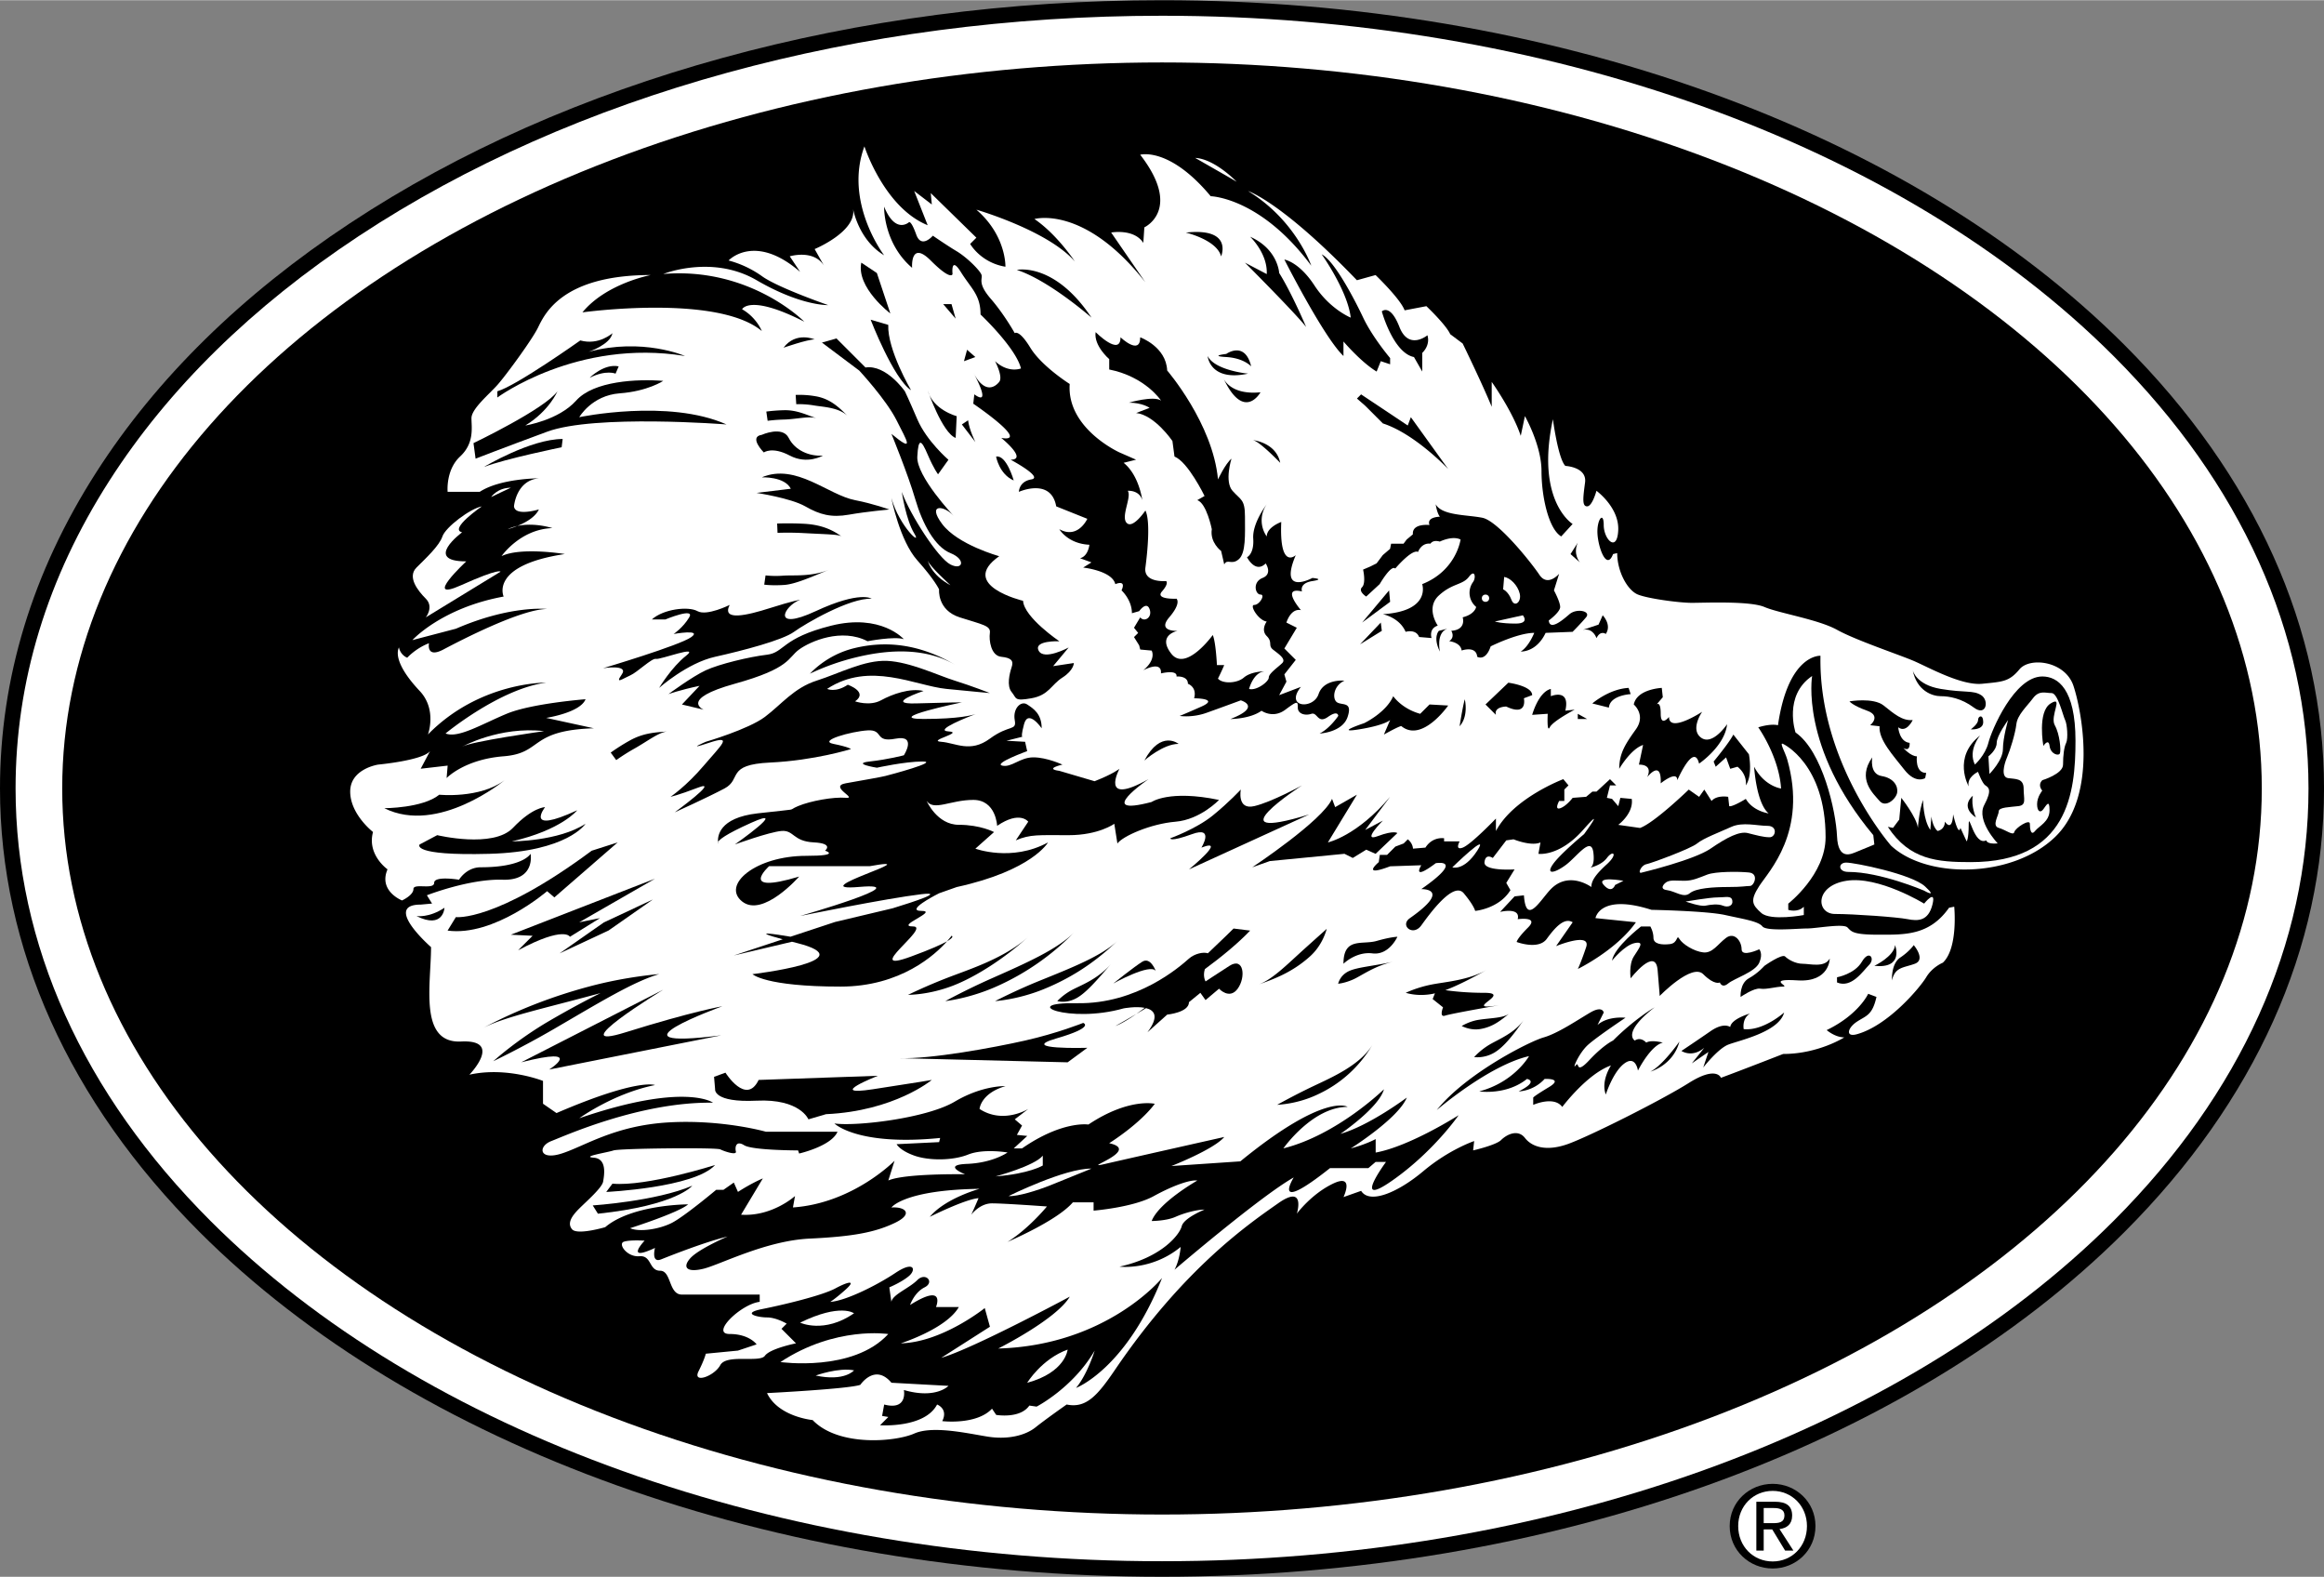 <?xml version="1.0" encoding="UTF-8"?> <svg xmlns="http://www.w3.org/2000/svg" width="2500" height="1696" viewBox="0 0 93.388 63.337"><rect x="0" y="0" width="93.388" height="63.337" fill="#808080" stroke="none"/><path d="M85.374 13.854C76.698 5.18 62.239 0 46.694 0 34.406 0 22.818 3.181 14.067 8.957c-4.352 2.872-7.784 6.24-10.199 10.009C1.301 22.971 0 27.245 0 31.668c0 6.411 2.771 12.57 8.015 17.814 8.675 8.675 23.135 13.854 38.68 13.854 15.544 0 30.004-5.18 38.679-13.854 5.243-5.244 8.015-11.403 8.015-17.814s-2.772-12.57-8.015-17.814z"></path><path d="M84.932 49.04c-8.561 8.561-22.855 13.672-38.237 13.672-15.383 0-29.677-5.111-38.237-13.672C3.334 43.917.626 37.91.626 31.668c0-4.302 1.268-8.462 3.77-12.365 2.368-3.695 5.738-7 10.017-9.825C23.063 3.769 34.528.624 46.696.624c15.382 0 29.677 5.111 38.237 13.672 5.124 5.123 7.832 11.13 7.832 17.372s-2.71 12.249-7.833 17.372z" fill="#fff"></path><ellipse cx="46.694" cy="31.668" rx="44.194" ry="29.168"></ellipse><path d="M64.986 22.21c0 .75.417 1.5.833 1.667.417.167 1.667.333 2.167.333s2.333-.083 2.917.167c.583.25 2.167.5 2.917.917s2.5 1 3.083 1.25c.583.25 1.917 1 2.75.917.833-.083 1.083-.083 1.5-.583.417-.5 1.833-.333 2.167.667.333 1 1 4.417-.75 6.083-1.75 1.667-5.167 1.667-6.583.333 0 0-2.917-3.333-2.833-7.625 0 0-1.292-.083-1.708 2.792 0 0-.25-.083-.792.083 0 0 .833 1.167.917 2.458 0 0-.667-.083-1.083-.875 0 0 .083 1.458.583 1.875 0 0-.625-.083-.917-.583 0 0-.542.333-.667.292l-.042-.375s-.458-.083-.667.167l-.292-.458-.208.292-.417-.292s-1.375 1.333-1.958 1.542l-.875-.125s.625-.458.542-1.042l-.458-.042-.083.333-.25-.292-.208-.042.125-.5h.25l-.25-.25-.542.5h-.167l-.25.208-.542.042s-.25.333-.5.417c-.25.083-.042-.292-.042-.292h.208v-.459l.167-.167-.208-.25s-2 .75-2.708 2.083v-.5s-1 1.042-1.333 1.167c-.333.125-.125-.25-.125-.25h-.625v-.125s-.458-.083-.75.375l-.5.042s0-.208-.208-.375l-.167.167-.333.125-.333.333h-.292l-.042.292s-.75.625.458.167l1.25-.042s-.417.667.583-.083c0 0 1.208-.208-.583 1.042 0 0 1.269-.042-.458 1.167-.417.292.125.75.458.292s1.292-1.792 1.708-1.292c.417.5.458.708.458.708s.958-.083 1.417-.833l-.167-.292.333-.542s-1.25.083-1.208-.292c.042-.375.333-.167.333-.167l.542-.708.292-.042s.708.292 1.083.125l-.083.458s.833.125 1.792-.958c.958-1.083.042.167.042.167s-.958.792-1.25 1.208c-.292.417.042.375.5.042s1.042-1.208 1.125-.5c.083.708-.25.625-.25.625s.542-.083.792-.417c.25-.333.458-.167 0 .25-.458.417-.625.667-.625.917 0 0-.926-.689-1.667.125-.417.458-.958 1.417-1.042.208l-.375.042-.583.625s.833-.208.708.292c0 0 .875-.125.417.333s-.458.583-.458.583.875.333 1.208-.125c.333-.458.708-.875 1.042-.667l-.667.958s1.417-.583 1.208.042-.333.875-.333.875 1.542-.75 2.333-1.875l-1.625-.167s.167-1 2.25-.333c0 0 2.208.042 2.958.208.75.167 1.333.25 1.5.458.167.208 1.417.083 1.792.083s1.458-.208 1.625-.042c.167.167.208.292 1.25.292s2.042.042 2.833-1.083l.208-.042s.167 1.667-.458 2.25c0 0-.417.167-.667.583-.25.417-1.532 1.948-2.792 2.292-.458.125-.375-.25 0-.5s.625-.25.792-1l-.333-.125s-.375.833-1.667 1.458c0 0 .333.292.708.292 0 0-1.042.667-2.458.667 0 0-1.708.667-2.5.958 0 0-.167-.5-1.292.208s-4.042 2.167-4.875 2.458c-.833.292-1.417.125-1.708-.25-.292-.375-.75-.125-.958.083-.208.208-1.125.417-1.125.417l.042-.375s-1 .333-2.042 1.208c-1.042.875-2.167 1.333-2.5.792l-.708.25s.458-.958-.417-.542-1.458 1.208-1.458 1.208.375-1.208-.75-.417c-1.125.792-3.752 2.565-6.542 6.667-.708 1.042-1.167 1.583-1.958 1.417 0 0-.833.583-1.25.917-.417.333-1.125.5-1.917.375s-2.208-.458-2.958-.125-3.042.542-4.083-.542c0 0-1.375-.125-1.833-1.083 0 0 3.292-.167 3.75-.333 0 0 .583-.875 1.25-.083l2.292.125s-.5.542-1.792.167c0 0 .167.833-.792.583l-.083.458.25.042-.333.333s1.792.125 2.292-.833c0 0 .458.167.208.667 0 0 1.375.167 2-.5l.167.25s.958.167 1.333-.375l.292.042s1.458-.75 2.333-2.25c0 0-.292.958-.75 1.5 0 0 2-.75 3.458-4.417 0 0-2.208 2.708-6.583 2.833 0 0 2.333-1.167 2.875-2.083 0 0-3.875 2.083-5.167 2.458l1.958-1.25-.208-.75s-1.708 1.375-3.375 1.417c0 0 1.833-.583 2.333-1.458h-.917s.417-1-1.042-.083c0 0 .167-.5.583-.708.417-.208.042-.625-.292-.292s-1 .583-1.042.875l-.083-.583s.5-.208.792-.458c.292-.25.208-.625-.542-.125s-2 1.125-2.625 1.167c0 0 .208-.125.625-.5s.125-.333-.417-.042c-.542.292-2.125.667-2.958.833-.833.167-.167.333.208.333s.792.25.792.25l-.208.208.583.583s-1.042.208-1.25.5c-.208.292-1.542-.083-1.792.375s-1.125.75-.875.25.292-.708.292-.708l1.292-.125.75-.25s-.292-.417-1.083-.417c-.792 0 .458-1.208 1.208-1.292V52h-3.125c-.542 0-.417-.958-.875-.958s-.333-.625-.833-.583c-.5.042-.875-.5-.625-.583.25-.083.833-.042.833-.042s-.833.875.417.292c0 0-.167.625.25.458.417-.167 1.792-.708 2.667-.917 0 0-1.167.5-1.5.875s-.125.583.542.417c.667-.167 2.5-1.125 4.25-1.208 1.75-.083 2.625-.25 3.417-.625.792-.375.417-.667-.125-.625 0 0 .5-.708 3.542-.75 0 0-1.375.375-2 1.125 0 0 1.417-.708 1.958-.75 0 0-.083.208-.292.667 0 0 .333-.458.833-.458s2.208.125 2.208.125-1.292 1.583-2.458 1.792c0 0 2.708-1.042 3.5-1.958h.833v.333s1.583-.125 2.417-.583 1.5-.667 1.75-.625c0 0-1.542.875-1.833 1.625 0 0 .583 0 .958-.167s.875-.292 1.167-.292c0 0-.833.333-.917.667-.083.333-.792 1.25-2.5 1.625 0 0 1.292.167 2.458-.792 0 0-.042.542-.25.917 0 0 3.458-2.958 4.792-3.708 0 0-.958 1.542 1.458-.375h1.542l.292-.25h.417s-1.417 1.917.25.75 2.667-2.625 2.667-2.625-1.958 1.25-3.333 1.5v-.542s-.375.208-1 .375c0 0 1.917-1.208 2.25-2.042 0 0-1.5 1.125-2.667 1.458 0 0 1.542-1.042 1.75-1.792 0 0-1.875 1.833-4.042 2.375 0 0 1.167-1.667 2.583-1.667 0 0-.896-.604-4.312 2.188l-2.771.188s1.708-.667 2.125-1.167c0 0-3.708.833-4.792 1.083-1.083.25 1.5-.542.167-.833 0 0 1.208-.75 1.833-1.583 0 0-1.042-.25-2.667.833 0 0-1.042-.167-2.667.958h-.333l.542-.5-.417-.042.208-.375-.292-.25.542-.417s-1 .625-1.958 0c0 0 .042-.625 1.042-.917 0 0-.917-.042-2.042.625-1.125.667-3.958 1-4.833.875 0 0 .917.917 4.25.583l-.042.167-1.708.083s.125.25.708.458 1.542.208 2.167-.042 1.583-.083 1.583-.083-.583.417-1.625.458c-1.042.042-.083.417-.083.417s-2.417-.042-3.083.25l.25-.792s-1.667 1.708-4.083 1.875l.083-.458s-.917.833-2.167.75l.875-1.458s-.417.167-1 .542l-.167-.375-.417.292h-.292s-1.292 1.083-1.792 1.333-1.292.375-1.667.208c0 0 1.958-.625 2.333-.958 0 0-2.25 0-3.333.917 0 0-1.125.333-1.333.083s0-.542.292-.833c.292-.292.917-.833.958-1.083s.167-.917-.375-.958c-.542-.042.542-.208.792-.292.25-.083 4.125-.125 4.292-.042.167.083.667.25.625.083-.042-.167 0-.458.333-.25.333.208 2.167.208 2.167.208l.042.125s1.292-.292 1.542-.875h-2.875s-1.75-.5-3.917-.375-3.375.958-4.292 1.25c-.917.292-.958-.292-.417-.5.542-.208 3.583-1.583 6.5-1.542 0 0-1.125-.833-5.375.625 0 0 1.375-1 3.042-1.333 0 0-.667-.292-3.958 1.125l-.542-.375v-.917s-1.458-.583-2.958-.25c0 0 1.375-1.417-.333-1.333-1.708.083-1.208-2.292-1.208-3.792 0 0-1.958-1.708-.417-1.708l.458-.042-.208-.333s1.708-.667 3.042-.625c1.333.042 1.125-1.042 1.125-1.042s-.287.542-2 .542c-.583 0-.875.5-.875.5s-1-.167-1 .125c0 .292-.833 0-.833.25s-.458.458-.458.458-.958-.375-.583-1.25c0 0-.833-.583-.583-1.5 0 0-.917-.708-.917-1.625s1.125-1.083 1.125-1.083 1.792-.167 2.083-.542l-.375.708 1.083-.125-.042.5s.708-.75 2.292-.875 1-1.042 3.625-1.125l-1.917-.417s1.375-.208 1.583-.75c0 0-2.167.167-3.167.583s-1.958 1-2.458.792c0 0 2.167-1.792 4.042-2.042 0 0-2.667-.042-4.75 2.083 0 0 .375-1-.333-1.75s-1-1.375-.833-1.75c0 0 .042.292.333.417 0 0 .333-.375.875-.583 0 0-.125.625.583.25s3.125-1.625 4.167-1.625c0 0-1.458-.167-3.667.792l-1.75.458s1.167-1.292 3.667-1.75c0 0-.583-1.25 2.458-1.708 0 0-1.75-.292-2.542.083 0 0 .75-1.083 2.042-1.125 0 0-1-.333-1.792.042 0 0 1-.25 1.25-.792 0 0-.958.292-1-.125 0 0 .083-1.042 1-1.125 0 0-1.542 0-2.375.542h-1.292s-.083-.875.5-1.417.458-1.167.458-1.542.708-.958 1.042-1.333 1.375-1.792 1.625-2.292.917-2.125 4.542-2.125c0 0-1.792.333-2.75 1.5 0 0 5.417-.75 7.208.75 0 0-.208-.542-.792-.875 0 0 .292-.625 2.5.5 0 0-2.167-2.208-5.667-1.917 0 0 1.958-.792 3.75.25s2.875 1 2.875 1-2.042-.708-2.667-1.167a4.15 4.15 0 0 0-1.333-.625s1.042-1.125 2.875.458l-.417-.625s.958-.292 1.375.375l-.375-.667s1.708-.708 1.542-1.625c0 0 .208 1.25 1.25 1.875 0 0-1.625-2.125-.792-4.375 0 0 .792 2.458 2.542 3.167l-.542-1.375.708.542-.042-.458 1.833 1.792-.25.25s.417.75 1.417.917c0 0 .042-1.25-1.167-2.292 0 0 2.875.833 3.958 2.083 0 0-.708-1.083-1.625-1.708 0 0 2-.583 4.458 2.542l-1.375-2s.917-.167 1.292.417l.042-.625s1.542-.708-.167-2.917c0 0 1.167-.333 2.833 1.667 0 0 2 .042 4.042 2.792 0 0-.625-1.833-2.542-3 0 0 1.333.417 4.375 3.583l.75-.208s1 .958 1.167 1.417l.875-.167s.792.75.958 1.125l.5.375s.792 1.625 1.167 2.542v-1s.833 1.167 1.167 2.167l.167-.792s.667 1.167.667 2.208.292 2.333.792 2.625l.458-.5s-1.5-.917-.792-4.208c0 0 .208 1.583.5 1.875 0 0 .875.042.792.667-.083.625-.125.958.083.958.208 0 .375-.625.375-.625s.917.667.875 1.583c-.042.917-.583.375-.583-.208s-.292-.208-.25.375c.042.583.375 1.458.625.792l.167-.04zM49.694 7.293s-.875-.917-1.667-.958c0 0 1.459.833 1.667.958z" fill="#fff"></path><path d="M47.652 9.335s1.25.292 1.417.958c0 0 .5-1.166-1.417-.958zM50.236 9.502s.708.667.667 1.5l-.875-.458s2 2 2.458 2.583c0 0-.583-1.375-1.083-2.167-.001 0-.042-.958-1.167-1.458zM51.611 10.418s1.583 3.125 2.375 3.875v-.583s.708.833 1.333 1.208l.167-.417.375.125v-.25s-.708-.833-1.083-1.625-1.167-2.292-1.667-2.542c0 0 1.042 1.458 1.167 2.542 0 0-.833-.333-1.458-1.292-.626-.957-1.209-1.041-1.209-1.041zM55.527 12.502s.458 1.667 1.292 1.833l.333.583v-.75s.333-.292.208-.708c0 0-.75.625-1.125-.333-.374-.959-.708-.625-.708-.625zM54.694 15.835l1.875 1.25.125-.333 1.5 2.083s-1.333-1.417-2.625-1.833l-.708-.708-.333-.292.166-.167zM50.277 14.71s-.292-.333-1-.375c-.708-.042 0-.125 0-.125s.75-.542 1 .5zM50.152 15.002s-1.333-.125-1.625-.708c0-.001.084 1.041 1.625.708zM49.152 15.168s.25.708 1.5.583c0 .001-.666 1.209-1.5-.583zM50.319 17.668s.958.083 1.125.917c0 0-.875-.917-1.125-.917zM40.861 10.835s1.5-.333 3 1.917c0 0-1.709-1.5-3-1.917zM62.236 24.918s.458-.333.458-.542c0-.208-.25-.667-.25-.667l.208-.667s-.458.542-.792.042-1.667-2.167-2.292-2.292-1.625-.083-1.875-.542c0 0 .042.333.167.5 0 0-.542 0-.417.333 0 0-.708-.083-.667.375l-.25.208-.125.167h-.5l-.042.208-.292.25-.25.333-.25.125-.292.125s.125.542-.042.708c-.167.167.167.375.167.375l.542-.5s.458-.792.625-.625c0 0 .667-.792.917-.667 0 0 .125-.375.5-.333 0 0 .083-.167.375-.083 0 0 .5-.25.833-.083 0 0-.167 1.25-1.542 1.792 0 0 .375 1.083-1.583 1.208 0 0 .667.125.917.708 0 0 .417-.125.542.208l.5.042s-.125-.375.25-.5c0 0-.5-.708.042-1.208s.958-.417 1.208-.75.292.042.167.208a.737.737 0 0 0 .125 1s-.042.292-.542.417c0 0 .167.5-.458.542 0 0 .167.25-.083.417 0 0 .458.042.5.375 0 0 .583-.208.625.25 0 0 .333.208.542-.417 0 0 1.083-.542 1.75-.542 0 0-.208.542-.542.75 0 0 .625.042 1-.75l1.083-.042s.333-.333.542-.583-.375-.375-.667-.125c-.291.252-.791.669-.832.252z"></path><path d="M57.819 25.335s-.25.25.042.833c0 0-.167-.75.292-.917l-.334.084zM54.652 25.877l.834-.875.041.333zM54.736 25.002l1.083-1.292.042.458zM63.611 25.293l.625-.208.167-.375s.375.375.125.75c0 0-.208-.167-.375.167-.001 0-.126-.417-.542-.334z"></path><path d="M60.444 23.168l-.042.5s.208.083.333.417c.125.333.417.083.333-.25-.082-.333-.374-.625-.624-.667zM60.069 24.96l1.125-.25s.292.333-.292.333c-.583 0-.833-.083-.833-.083z" fill="#fff"></path><circle cx="59.694" cy="24.024" r=".147" fill="#fff"></circle><path d="M44.027 13.335s1 1 1 .208c0 0 .792.75.792 0 0 0 1.042.375 1.083 1.333 0 0 1.833 2.125 2.042 4.375 0 0 .292-.625.542-.833 0 0-.292.917.042 1.292.333.375.5.333.5 1.042 0 .708.042 1.458-.25 1.708s-.458-.042-.583.208l-.125-.542s-.458-.333-.375-.875c0 0-.208-1.042-.583-1.167l.292-.167s-.667-1.375-1.208-1.583l-.083-.625s-.708-1.042-1.458-1.125l.542-.208s-.292-.208-.833-.208c0 0 1-.292 1.292-.083 0 0-.625-.958-2.083-1.25v-.417c-.004 0-.629-.541-.546-1.083zM63.402 21.793l-.292.458.375.333c.001.001-.291-.332-.083-.791z"></path><path d="M50.902 20.252s-.583.75-.542 1.375-.25.75-.25.75.333.667.75.25c0 0 .292.417-.125.583-.417.167-.292.667-.083.667.208 0-.042.417-.25.417s.167.625.5.667c0 0-.25.333 0 .583s.042.375.25.542c.208.167.542.375.375.542-.167.167-.542.417-.542.583 0 .167-.5.542-.792.458 0 0 .167-.667.625-.708 0 0-.542 0-.833.25s-.875.25-1.042.042c0 0 .167-.333.25-.542h-.292s-.042-.917-.167-1.208c0 0-1.083 1.5-1.667.75-.583-.75.25-.917.25-.917s-.833.042-.333-.542.292-.75.292-.75-.875.042-.583-.292c.292-.333.167-.417.167-.417s-.917.083-.833-.542c.083-.625.208-1.875 0-2.292 0 0-.5.75-.75.5s.208-1.042.042-1.292c0 0 .458-.042.583.375 0 0-.125-1-.75-1.5l.5-.125-.667-.292s-2.125-.958-2-2.75c0 0-1.125-.708-1.583-1.458-.458-.75-.625-.583-.625-.583s-.417-.75-.958-1.375c-.542-.625-.333-.792-.375-.958-.042-.167-.583-.708-1-.958-.417-.25-.958-.625-.958-.625s-.458.542-.667-.042c-.208-.583-.292-.5-.292-.5s-.542.5-1-.625c0 0-.042 1.458 1.125 2.458 0 0-.083-1.125.75-.292s.875.542.875.542-.083-.75.333-.083.792.917.792 1.708c0 0 1.417 1.333 1.625 2.167 0 0-.5.208-1.042-.292 0 0 .333.625.167.833-.167.208-.583.5-1.042-.375 0 0 .792 1.417.042.875l-.042.375s2.333 1.583 1.125 1.375c0 0 1.083.875.375.875 0 0 1.333.708.833.792-.5.083-.5.5-.5.5s1.292-.583 1.5.583l1.25.5s-.375.833-1.125.417c0 0 .333.583 1.208.625 0 0-.042.458-.375.542l.458.167-.333.208s1.167.125 1.292.667c0 0 .458-.208.25.25 0 0 .417.375.417.917l.292-.083s.292-.417.417-.083c.125.333-.208.542-.375.333l-.25.417.167.208-.167.167.208.333.042.167.458.042s.208.333-.333.792c0 0 .75-.417.708.125 0 0 .667-.167.625.125 0 0 .458-.042.458.292 0 0 .375.125.25.583 0 0 1.042 0 .292.333s-.875.375-.875.375.5.083 1.083-.125c.583-.208 1.375-.5 1.375-.5s.875.25-.417.75c0 0 .792 0 1.25-.333 0 0 .458.333.958-.042s.5-.333.5-.083.292.333.542.25.25.417.667.125.417-.042.417-.042-.333.5-.75.708c0 0 .917-.042 1.125-.667.208-.625-.208-.458-.417-.583s-.167-.667.292-.875c0 0-.833-.083-1.042.542s-1.375.542-.708-.292l-.875.333.292-.542-.083-.292.458-.583-.458-.458.5-.833-.417-.208s.167-.583.583-.5c0 0-.833-.958.042-.75 0 0-.125-.333.417-.417.542-.083 0-.125 0-.125s-1.375.75-.667-.917c0 0-.667.625-.583-1.333 0 0-.583.208-.583.583a1.125 1.125 0 0 1-.001-1.292zM54.819 29.043s.875-.417 1.167-1.083c0 0 .333.5 1.083.708l.375-.375.75.042s-1.042 1.5-1.875.833c0 0 .042-.083-.708.333l.25-.583s-.208.208-1.25.375.208-.25.208-.25zM58.861 28.085s.167.667-.208 1.083c-.001 0 .124-.791.208-1.083zM59.694 28.293l.917-.875s.958.125.958.5l-.333.125s.167.75-.708.333c0 0-.5 0-.417.333l-.417-.416zM61.569 28.71s.25-.917.75-1.042v.292s.792-.333.583.583l.375-.042s-.875.458-1 .708-.083-.542-.083-.542l-.625.043zM63.402 28.668v.209h.375zM63.986 28.252s.667-.583 1.458-.625l.083.25s-.833.042-.875.542l-.666-.167zM66.777 27.627s-1 .042-1.125.667c0 0 .5.417.083 1s-.667.958-.667 1.583c0 0 .458-.792.958-.958l-.167.792s.583-.042.333.5c0 0 .583-.75.542.25 0 0 .667-.542.667-.125 0 0 .667-1.542.875-.667 0 0 1.042-.708 1.125-1.583 0 0-.583.875-1.042.542-.458-.333.042-1.042.042-1.042s-1.333.875-1.333.208c0 0-.333.417-.333-.125s-.167-.375-.167-.375l.25-.292-.041-.375zM68.861 30.585s.625-.75.792-1.083l.625.792s.167.833-.125 1.25c0 0 .083-.417-.333-.75l-.292.083-.167-.458-.417.375-.083-.209z"></path><path d="M72.819 27.147s-.5 2.854 2.458 6.396l.042.375s-.5.208-.708.292c-.208.083-.75.375-.792-.625-.042-1-.583-3.417-1.667-4.167 0 0-.5-1.479.667-2.271z" fill="#fff"></path><path d="M71.652 29.877s1.708.792 1.708 3.75c0 1.5-1.5 2.667-1.5 2.667v.25s.375.125.625-.125v.333s-1.333.25-1.708-.083-.458-.5-.083-1.083 1.953-2.184 1.125-5.083c-.083-.293-.333-.71-.167-.626zM77.319 36.293s-1.833-1.125-3.125-.917c-1.292.208-1.208 1.333-.458 1.333s2.5.125 2.917.208c.417.083.833.083 1-.583.166-.666-.334-.041-.334-.041zM77.314 35.77s-1.75-.75-3.042-.75c-.417 0-.417-.375-.083-.375s2.625.458 3.167.958c.541.501-.042.167-.042.167zM66.986 35.418c-.112.056-.333.292 0 .333.333.042.667.333.917.125.25-.208.958-.25 1.542-.25.583 0 .708-.042.875-.042.167 0 .375-.5-.042-.542-.417-.042-1.333-.042-1.667.083s-.583.25-.917.25c-.333.002-.542-.04-.708.043z" fill="#fff"></path><path d="M65.986 35.043s2.083-.5 2.75-.958c.667-.458 1.167-.708 1.5-.625.333.083.625.167.875.167s.333-.458-.083-.458c-.417 0-1-.167-1.458.042-.458.208-1.125.458-1.375.667-.25.208-1.833.792-2.042.833-.209.041-.376.416-.167.332zM65.236 35.377s-1.125-.208-.792.167c.333.375.458 0 .458 0l.334-.167zM58.361 34.835s.458.167 1-.667-1 .667-1 .667zM67.736 36.21s.958-.167 1.292-.167c.333 0 .542-.083.583.125s-.167.292-.375.208c-.208-.083-.5-.042-.708 0-.209.042-.792-.166-.792-.166z" fill="#fff"></path><path d="M82.069 27.168c.625 0 1.333.5 1.333 2.583s-.292 4.875-4.208 4.875c-1.333 0-2.458-.083-3.333-1.417l.208.042.25-.333.083-.875s.625.792.667 1.208c0 0 .042-.667.208-1.125 0 0 0 .792.292 1.208l.042-.542s.042.417.25.583c0 0 .292-.042.292-.375 0 0 .292.458.333-.292 0 0 .208.917.292.542l.25.542s.083-.083.083-.667c0-.583.208.875.708.625 0 0 0 .167.458.125 0 0-.875-.917-.542-1.542s.167-.708.042-.792-.292-.542-.292-.542-.458.208-.375.583c0 0-.667-1.167.458-2.042 0 0-.5.583-.208 1.167 0 0 .417-.375.542-.875s1.042-2.664 2.167-2.664zM76.861 26.918s.125.583 1.125.75 1.292.042 1.625.25.208.875-.292.5-1-.458-1.333-.458-.959-.208-1.125-1.042z"></path><path d="M74.319 28.168s.958-.167 1.375.167c.417.333.75.625 1.167.583 0 0-.25.542-.583.292 0 0 .042.583.458.625 0 0 .042.375-.25.208 0 0 .292.333.542.333 0 0-.083.667.375.667l-.042.208s-.375.25-.833-.333c-.458-.583-1.042-1.208-1-1.75l-.375-.042s.458-.375-.125-.583c-.584-.208-.709-.375-.709-.375zM75.236 30.418s-.125.667.375.75.667.417.625.667-.458.625-.708.333-.917-.875-.292-1.75zM79.194 29.293s.5.042.5-.292c0-.333-.208-.25-.208-.083s-.292.375-.292.375zM79.402 32.835s-.208-.458-.125-.875c0 0-.541.417.125.875z"></path><path d="M82.069 31.335s.833-.25.833-.625.042-.708.125-.875c.083-.167.042-.75-.042-.917s-.292-1.083-.542-1.083-.5-.125-.75.208-.625.667-.667 1.042c-.042.375-.25 1.042-.375 1.333s-.25.792.042.833c.292.042.625 0 .625.417s.125.667-.208.708c-.333.042-.792.042-.792.208 0 .167-.292.583 0 .667.292.083.583.333.625.167.042-.167.625-.542.625-.333 0 .208.042.5.208.292.167-.208.583-.375.583-.833s-.125-.208-.25-.042c-.125.167-.25.083-.25-.208s.208-.542.208-.542-.206-.209.002-.417zM79.944 31.085s.542-.542.542-1c0-.458.208-1.167.208-1.167s-.458.625-.458.917c0 .292-.333.542-.333.542l.041.708z" fill="#fff"></path><path d="M82.111 29.96s-.25-1.375.292-1.708c.542-.333-.042.5.167.875.208.375.25 1 .208 1.125-.042.125-.375.042-.417-.292-.042-.333-.25 0-.25 0zM65.944 37.21s-1.083.833-1.167 1.375c0 0 .5-.625.917-.708.417-.083.167.208-.042.542-.208.333-.125.875-.125.875s1-1.292 1.083-.333c.083.958.083 1.042.083 1.042s1.292-1.333 1.75-.875c.458.458.667.333.667.333s.083.25.333.042 1.083-.458 1.25-.833c.167-.375 0-.542 0-.542s-.708.333-.708 0-.292-.708-.625-.458-.542.625-.917.583c-.375-.042-.833-.333-.958-.542-.125-.208-.042.167-.375.208s-.667 0-.667-.25-.125-.458-.125-.458h-.374zM69.944 40.043s-.042-.542.333-.75.625-.5.625-.5.708-.5.833-.375.417.292.708.292c.292 0 .875.167 1.083-.208 0 0 0 .958-1.292.875-1.292-.083-.292.25-.583.25-.292 0-.667.125-.917.083-.248-.042-.79.333-.79.333zM73.819 39.46v-.208s.708-.125 1-.625c.292-.5.542-.125.292.125s-.709.958-1.292.708zM75.319 38.793s.792-.375.833-.833c0 0 .375.958-.833.833z"></path><path d="M76.027 39.377s-.042-.667.333-.917.542-.5.542-.5.5.583.042.75c-.458.167-.792.125-.917.667zM68.444 42.877s.583-.75 1-.917c.417-.167 2.042-.5 2.25-1.292 0 0-.833.75-1.625.667 0 0-.083-.417.25-.625 0 0-.75.208-.792.542 0 0-.25-.208-.792.167s-1.167.792-1.167.792.417.292.917-.125l-.5.625.667-.458-.208.624zM66.319 43.043s.917-.25 1.167-1.208c0 0-.667.958-1.167 1.208zM65.819 43.002s.5-1 1-1.125c0 0-.458-.125-.667 0 0 0-.208-.25-.458-.083 0 0-.542-.292.792-1.333 0 0-.792.458-1.667 1.333 0 0-.375.167-.958.792s-.375 0-.542.208c-.167.208.125-.5.5-.833.375-.333 1.5-1.083 1.5-1.083s-.708-.083-1.125.292l.25-.5s-.042-.292-.542 0-1.292.833-1.875 1c-.583.167-3.125 1.458-4.292 2.917 0 0 2.083-1.792 3.708-2.167 0 0-.583 1.042-2 1.417 0 0 1.083.167 1.917-.5 0 0 .5.083-.333.5 0 0 .583 0 1.042-.5 0 0 .792-.042.167.333s-.625.417-.625.417v.292s.833-.375 1.167.083c0 0 1-1.333 1.958-1.667 0 0-.417.625-.208 1.167 0 0 .292-.917.75-1.25.458-.335.541.29.541.29zM53.317 37.304zM52.643 38.412c.534-.482.659-1.091.674-1.108-.004.005-.411.366-.925.83-.677.611-1.267 1.214-1.822 1.41.61-.216 1.349-.48 2.073-1.132zM53.771 39.512c.002-.001.251-.016.604-.172.334-.148.852-.544 1.611-.713-.79.175-1.414.215-1.764.37-.385.171-.444.51-.451.515zM60.652 40.71c-.248.187-.75.175-1.237.252-.375.059-.676.248-.679.248.013 0 .332.187.738.123.555-.088.878-.397 1.178-.623zM61.236 40.96c-.368.532-1.022.786-1.376.995-.382.225-.621.504-.624.505.013-.004.396.064.814-.182.387-.228.779-.73 1.186-1.318zM52.78 43.624c-.806.383-1.454.751-1.461.753.029-.008.783-.016 1.622-.414a4.94 4.94 0 0 0 2.211-2.003c-.492.821-1.634 1.314-2.372 1.664zM39.986 40.21c.008-.002.905-.056 1.935-.472 1.39-.562 2.308-1.307 2.981-1.945-.63.597-1.794 1.061-3.122 1.597-1.008.408-1.786.818-1.794.82zM37.986 40.21c.009-.002.954-.101 2.034-.578a10.059 10.059 0 0 0 3.132-2.172c-.665.666-1.888 1.211-3.284 1.829-1.059.468-1.873.919-1.882.921zM41.319 37.627c-.926.841-2.293 1.28-3.171 1.616-.953.365-1.655.715-1.662.717.031-.007.815.009 1.796-.366.908-.348 2.069-1.087 3.037-1.967zM24.455 37.373l1.781-1.246-1.969.921-1.781 1.245zM25.3 29.745a7.997 7.997 0 0 0-.759.481l.222.302c.003-.002.31-.226.72-.457.536-.3.987-.663 1.335-.694-.405.037-.928.037-1.518.368zM24.764 30.528h-.001zM32.299 21.408c.949.052 1.401.05 1.521.136-.271-.194-.704-.467-1.5-.51a12.606 12.606 0 0 0-1.091-.01l.016.375c.004-.002.497-.022 1.054.009zM31.244 21.397zM30.846 16.896zM31.512 16.846c.498-.013.985-.149 1.308-.052-.365-.109-.772-.337-1.317-.323a6.79 6.79 0 0 0-.709.054l.053.371c.002 0 .286-.041.665-.05zM31.997 16.23c.003 0 .319-.018.718.05.363.062 1.002.077 1.354.43-.334-.334-.694-.697-1.292-.799a3.78 3.78 0 0 0-.804-.054l.024.373zM31.509 23.491c.441-.03 1.055-.304 1.811-.614-.708.292-1.422.212-1.835.24a3.905 3.905 0 0 1-.722-.009l-.053.371c.012.002.316.044.799.012zM34.338 26.028c-1.142.275-1.76 1.007-1.793 1.028a9.592 9.592 0 0 1 1.881-.663c1.444-.348 2.845-.348 3.977.317-1.202-.707-2.545-1.048-4.065-.682zM23.677 39.623a20.372 20.372 0 0 0-4.274 1.67c.84-.437 2.408-.78 4.372-1.309l.357-.095c-.623.308-1.304.676-2.042 1.106-1.333.775-2.26 1.624-2.27 1.631.01-.007 1.136-.538 2.458-1.307 1.746-1.015 3.172-1.893 4.214-2.195-.013.004-1.318.096-2.815.499zM59.652 39.877c-.698 0-1.245-.06-1.573-.107.495-.183 1.069-.483 1.657-.81-.753.419-1.667.476-2.224.587-.602.121-1.021.33-1.026.33.019-.001.468.164 1.099.038l.077-.019-.092.231.417.333s-.167.417.083.333 2.167-.417 2.167-.417c-1.585.251.582-.499-.585-.499zM53.986 38.71s.5-.5 1.167-.417c.667.083 1-.667 1-.667s-.25 0-.833.167c-.584.167-1.334-.166-1.334.917zM43.252 40.094c.384-.207.822-.716 1.4-1.384-.541.625-1.222.862-1.578 1.054-.375.202-.586.446-.589.446.013-.002.343.112.767-.116zM45.66 40.728c-.51.302-.841.482-.841.482.228-.085.518-.258.841-.482z"></path><path d="M50.236 37.377l-.667-.083s-.425.424-1.032.995c-.181-.064-.536.015-.76.213-.375.333-2.083 1.833-4.5 1.792-2.417-.042-.333.833 1.875.208 0 0 .485-.093.849-.022-.117.088-.23.171-.341.248.122-.072.253-.15.393-.236.337.084.536.331.058.968l.792-.708s.875-.083.875-.5l.458-.375.208.292.542-.458s.417.458.75 0 .25-1.292-.333-.917-.958.625-.958.625-.122-.196-.029-.494c.675-.497 1.324-1.029 1.82-1.548z"></path><path d="M44.736 39.502s1.5-.833 1.708-.5c0 0-.208-.583-.542-.375-.333.208-1.166.875-1.166.875zM56.152 33.46l-.875.833-.375-.167-.542.333-.333-.167-3 .292-.708.25s2.833-1.875 3.208-2.75l.125.333.875-.5-1.167 1.917s1.167-.25 2.5-1.833l-1 1.333.708-.375s-.875.875-.208.625.792-.124.792-.124zM52.611 32.71l-4.833 2.208s1.583-1.292.5-.875c0 0 .542-.875-.375-.542-.917.333-.875.167-.875.167s1.042-.375 1.708-.917c.667-.542 1.125-1.042 1.125-1.042s-.167.833.542.667c.708-.167 1.917-.833 1.917-.833s-3.668 2.375.291 1.167zM38.236 37.585s-.06.086-.179.221c.33-.19.179-.221.179-.221zM28.861 33.877s-.005-.02-.008-.054c-.018.041.008.054.008.054zM39.205 28.68c.021-.007.031-.012.031-.012l-.031.012z"></path><path d="M46.277 32.21c-2.375.625-.125-.917-.125-.917-2 1.125-1.167-.417-1.167-.417s-.25.208-1 .5l-1.417-.417c-.625-.083.125-.25.125-.25s-.625-.292-1.167-.292-.875.417-1.25.333c-.375-.083 1-.583 1-.583l-.083-.375-.75-.042.637-.16c-.023-.015-.036-.108.071-.507.167-.625.708.167.708.167 0-.583-.333-.792-.583-.958s-.583.167-.5.625c.083.458-.208.167-1 .75s-1.375.167-1.958.125c-.583-.042.958-.375.292-.417-.616-.039.863-.609 1.094-.697-.124.043-.663.197-2.094.197-1.667 0 1.542-.667 1.542-.667s-.5 0-1.833.042.292-.5.292-.5c-.542-.125-1.25.125-1.708.375-.458.25-1.042.042-1.042.042.542-.375-.292-.667-.292-.667-.5.333-.833.167-.833.167 1.708-1.125 3.542-.125 4.792 0s1.75.167 1.75.167-.75-.292-1.417-.5c-.667-.208-1.792-.75-2.708-.792-.917-.042-1.917.5-2.833.792-.917.292-1.417.958-2.083 1.458s-2.375 1-2.375 1-.875.375.125.042.5.083-.208.917c-.708.833-1.333 1.25-1.333 1.25s.25-.042 1.125-.375-.958 1-.958 1 1.292-.583 2-.958.042-.958 1.833-1.042c1.792-.083 3.25-.542 3.25-.542s-.083-.083-.708-.208.708-.5 1.375-.542c.667-.042.25.5 1.125.333s.333.667.333.667-.625.167-1.375.25c-.75.083.292.25.292.25s1.125-.25 1.833-.25-1.333.542-1.5.583c-.167.042-.875.167-1.583.292s.5.625 0 .583-1.417.125-1.917.333c-.5.208.208.083-1.625.292-1.578.179-1.613.945-1.592 1.155.037-.087.266-.299 1.342-.78 1.583-.708-.667.875-.667.875s1.375-.5 1.875-.542c.5-.042.458.417 1.292.458.833.042.458.333.458.333s.667.208-.75.208c-2.042 0-3.417 1.167-2.583 1.833.833.667 2.292-1 2.292-1-2.5.75-1.208-.417-1.208-.417h4.042c2.542-.458-2.833 1.042-.417.833 2.417-.208-2.375 1.167-2.375 1.167s3.458-.708 4.875-.875c.964-.113-.271.294-1.16.566l-2.31.549-1.794.593c-.559-.094-1.709-.273-.313.104l-1.966.65 2.338-.552.204.052c2.792.708-1.792 1.25-1.792 1.25s.5.5 3.542.5c2.422 0 3.813-1.294 4.279-1.821-.216.124-.638.316-1.446.613-2.042.75.833-1.208.083-1.208s1.042-.625.333-.625c-.332 0-.197-.155.039-.32l.151-.099c.246-.153.519-.289.519-.289l.708-.25c3.042-.667 3.667-1.792 3.667-1.792-1.458.792-2.917.25-2.917.25l.75-.667s-.542-.292-1.417-.292-1.292-.958-1.292-.958c.292.417.958-.042 1.875-.042s.958 1.042.958 1.042c.917-.625 1.25-.167 1.25-.167l-.5.75c.583-.25.917-.208 2.125-.208s1.833-.458 1.833-.458l.125.792c.208-.292 1.333-.792 2.333-.875 1-.083 1.75-.875 1.75-.875-1.999-.418-2.708.082-2.708.082z"></path><path d="M41.111 29.585l-.029.007c.013.009.029-.007.029-.007zM45.986 30.543s.75-.667 1.375-.667c0 .001-.709-.583-1.375.667zM34.861 25.752s1.083-.208 1.458-.083c0 0-.917-1.042-2.917-.542s-1.875 1.083-2.583 1.167c-.708.083-1.917.375-2.458.625s-1.5.958-1.5.958.458-.167 1.25-.333l-.708.75.875.208s-1-.417 1.25-1.042 2.125-1.042 2.583-1.375c.458-.333 1.708-.875 2.75-.333zM26.486 27.627s1.125-1 2.25-1.25 2.708-.667 3.167-1c.458-.333 2.25-1.375 3.125-1.333 0 0-.458-.333-2.25.5s-1.292-.208-.625-.458c0 0-.292.042-1.208.333-.917.292-1.958.542-1.625-.125 0 0-.917.458-1.292.25s-1.375-.083-1.833.333h.542s1.208-.5.958-.083-.625.667-.625.667 1.167-.208.708.125c-.458.333-3.542 1.25-3.542 1.25s1.042-.167.75.25c-.292.417.042.167.333.042.292-.125.875-.708 1.042-.667.167.042 1.792-.583 1.208-.125-.583.457-1.083 1.291-1.083 1.291zM30.611 17.46s.833-.375 1.083.125.833.75 1.375.708c0 0-.625.375-1.333 0s-1.042-.125-1.042-.125-.625-.625-.083-.708zM30.611 19.168s.917-.042 1.167.458l-1.375.167s1.375.208 1.958.542c.583.333 1.042.458 1.75.333s1.625-.208 1.625-.208-.65-.235-1.375-.375c-1.084-.208-2.375-1.5-3.75-.917zM35.819 20.002s.333 1.708 1.042 2.5c.708.792.875 1.167.875 1.167s-.083.833.833 1.125c.917.292 1.25.333 1.208.625-.042.292.042.917.458.958.417.042.5.167.417.417-.083.25-.208.75 0 1s.083.375.792.25c.708-.125.792-.542 1.25-.833.458-.292.458-.583.458-.583l-.833.125.625-.75s-1 .542-1.208.125c-.208-.417.833-.375.833-.375s-1.417-.958-1.458-1.625c0 0-2.625-.625-.958-1.792 0 0-1.667-.458-2.292-1.292s.083-.75.458-.333c0 0-1.5-1.583-1.458-2.375.042-.792.167-.667.417-.083.25.583.417.792.417.792l.417-.583s-.875-.75-1.25-1.625-.5-1.125-.5-1.125-.75-1.083-1.583-.958l-1.167-1.167-.583.167 1.5 1.125s1.083 1.167 1.5 2c.417.833.75 1.333-.208.542 0 0 .667 1.625.958 2.625.292 1 .792 1.917 1.417 2.167s.5.708 0 .458-1.625-2-1.958-2.917c0 0 .167 1.125.5 1.667s-.586-.253-.919-1.419z"></path><path d="M37.277 22.502s.125.583.917 1c0 0-.875-.792-.917-1z" fill="#fff"></path><path d="M37.277 15.668s.583 1.708 1.125 1.917l.042-.875s-.958-.25-1.167-1.042zM38.652 17.043l.542.708s-.25-.5-.292-.875l-.25.167zM40.027 18.335s.125.708.708.958c.001 0-.291-1.041-.708-.958zM38.736 14.502l.125-.459.333.292zM37.902 12.21l.5.583-.166-.583zM34.611 10.543l.625.417.542 1.625c-.001 0-1.376-1.042-1.167-2.042zM34.986 12.835s.917 2.375 1.625 2.833c0 0-.958-1.625-.917-2.625l-.708-.208zM32.736 13.627s-.75-.333-1.25.333c0 0 .958-.333 1.25-.333zM19.986 15.96s3.208-2.375 7.542-1.667c0 0-1.708-.75-3.875-.167 0 0 .875-.292.958-.75 0 0-.542.5-1.292.292 0 0-2.583 1.833-3.333 2.042v.25zM19.027 17.793s2.875-1.375 3.375-2.083c0 0-.333.792-1.292 1.375 0 0 1.333-.208 2.042-1 .708-.792 2.458-.875 3.5-.792 0 0-.625.417-1.75.5s-1.625.958-1.625.958 3.583-.75 5.917.292c0 0-5.292-.417-7.208.292-1.917.708-2.875 1.083-2.875 1.083l-.084-.625z"></path><path d="M19.444 18.752s1.875-1.125 3.167-1.125l-.042.333s-2.25.458-3.125.792zM23.694 15.168s.583-.583 1.167-.458l-.125.292s-.375-.167-1.042.166z"></path><path d="M20.111 22.96l-3 1.833s.333-.417 0-.75-.75-.875-.375-1.25.917-.875 1.042-1.25 1.125-1.125 1.583-1.208c0 0-1.333.917-.792 1.042 0 0-1.583 1.167.167 1.167 0 0-1.792 1.667-.208.958 1.583-.709 1.583-.542 1.583-.542zM19.736 19.96s.25-.375.792-.375c-.001 0-.626.292-.792.375zM18.572 29.989s1.5-.833 3.292-.625c-.001 0-2.959.416-3.292.625z" fill="#fff"></path><path d="M15.444 32.46s1.542 0 2.208-.542c0 0 1.625.167 2.625-.583 0 0-2.666 2.208-4.833 1.125zM16.861 33.918l.708-.375s2.25.542 3.042-.292c.792-.833 1.292-.833 1.292-.833s-.875 1.125 1.292.125c0 0-.625.792-2.625 1.25 0 0 1.875 0 2.958-.708 0 0-.708 1.125-3.875 1.208-3.167.084-2.792-.375-2.792-.375zM17.986 37.377l.333-.542s1.583.208 5.458-2.667l1.042-.333-2.542 2.208-.292-.25c.001 0-2.124 1.834-3.999 1.584zM16.736 36.793s.5.083 1.125-.333c0 0-.042.875-1.125.333zM20.527 37.543l5.792-2.25-3.042 1.75.833-.167-1.208.75s-.208-.458-2.083.542l.583-.583-.875-.042zM20.944 42.668l5.708-2.917s-4.167 2.542-1.5 1.708c2.667-.833 3.875-1.042 3.875-1.042s-4.958 1.792-.042 1.167l-6.917 1.375c.001.001 1.501-.957-1.124-.291zM24.361 47.877s3.542-.167 4.375-1.083c0 0-2.75.875-4.125.75l-.25.333zM23.819 48.418s2.542-.167 4-.792c0 0-.625.792-3.792 1.125l-.208-.333zM29.152 43.085s.833 1.333 1.333.292l4.792-.167s-2.125.833-.208.542c1.917-.292 2.375-.375 2.375-.375s-1.5 1.25-4.25 1.375l-.708.208s-.333-.833-2.083-.75c-1.75.083-1.667-.458-1.667-.458l-.042-.5.458-.167zM36.152 42.502l6.75.167.792-.583s-2.833.083-1.25-.375c1.583-.458 1.083-.625 1.083-.625s-1.042.417-2.333.708c-1.292.291-3.792.749-5.042.708z"></path><path d="M31.361 54.71s2.917.417 4.333-1.125c0 0-2.125-.333-4.333 1.125zM32.152 53.127s.958.458 2.167-.375c0 0-.542-.417-2.167.375zM32.777 55.252s.917-.333 1.542-.208c0-.001-.375.458-1.542.208zM41.277 55.543s.583-.958 1.625-1.333c0 0-.083.917-1.625 1.333z" fill="#fff"></path><path d="M35.402 32.252s1.708-.792 2.958-.917l-1.125-.208c.001 0-1.416.708-1.833 1.125z"></path><path d="M40.007 47.252s1.562-.417 1.896-.833v.396c-.001-.001-.542.332-1.896.437zM40.527 48.043s2.271-1.125 3.333-1.104c0 0-1.125.458-1.646.667-.52.208-1.312.458-1.687.437z" fill="#fff"></path><path d="M69.506 61.299c0-.977.792-1.696 1.728-1.696.927 0 1.719.72 1.719 1.696 0 .985-.792 1.705-1.719 1.705-.936 0-1.728-.72-1.728-1.705z"></path><path d="M71.234 62.721c.77 0 1.377-.603 1.377-1.422 0-.806-.607-1.413-1.377-1.413-.778 0-1.386.607-1.386 1.413 0 .819.608 1.422 1.386 1.422z" fill="#fff"></path><path d="M70.874 62.284h-.297v-1.962h.747c.463 0 .692.171.692.558 0 .351-.22.504-.508.54l.558.864h-.333l-.518-.851h-.342v.851z"></path><path d="M71.229 61.182c.252 0 .477-.018.477-.319 0-.243-.221-.288-.428-.288h-.405v.607h.356z" fill="#fff"></path></svg> 